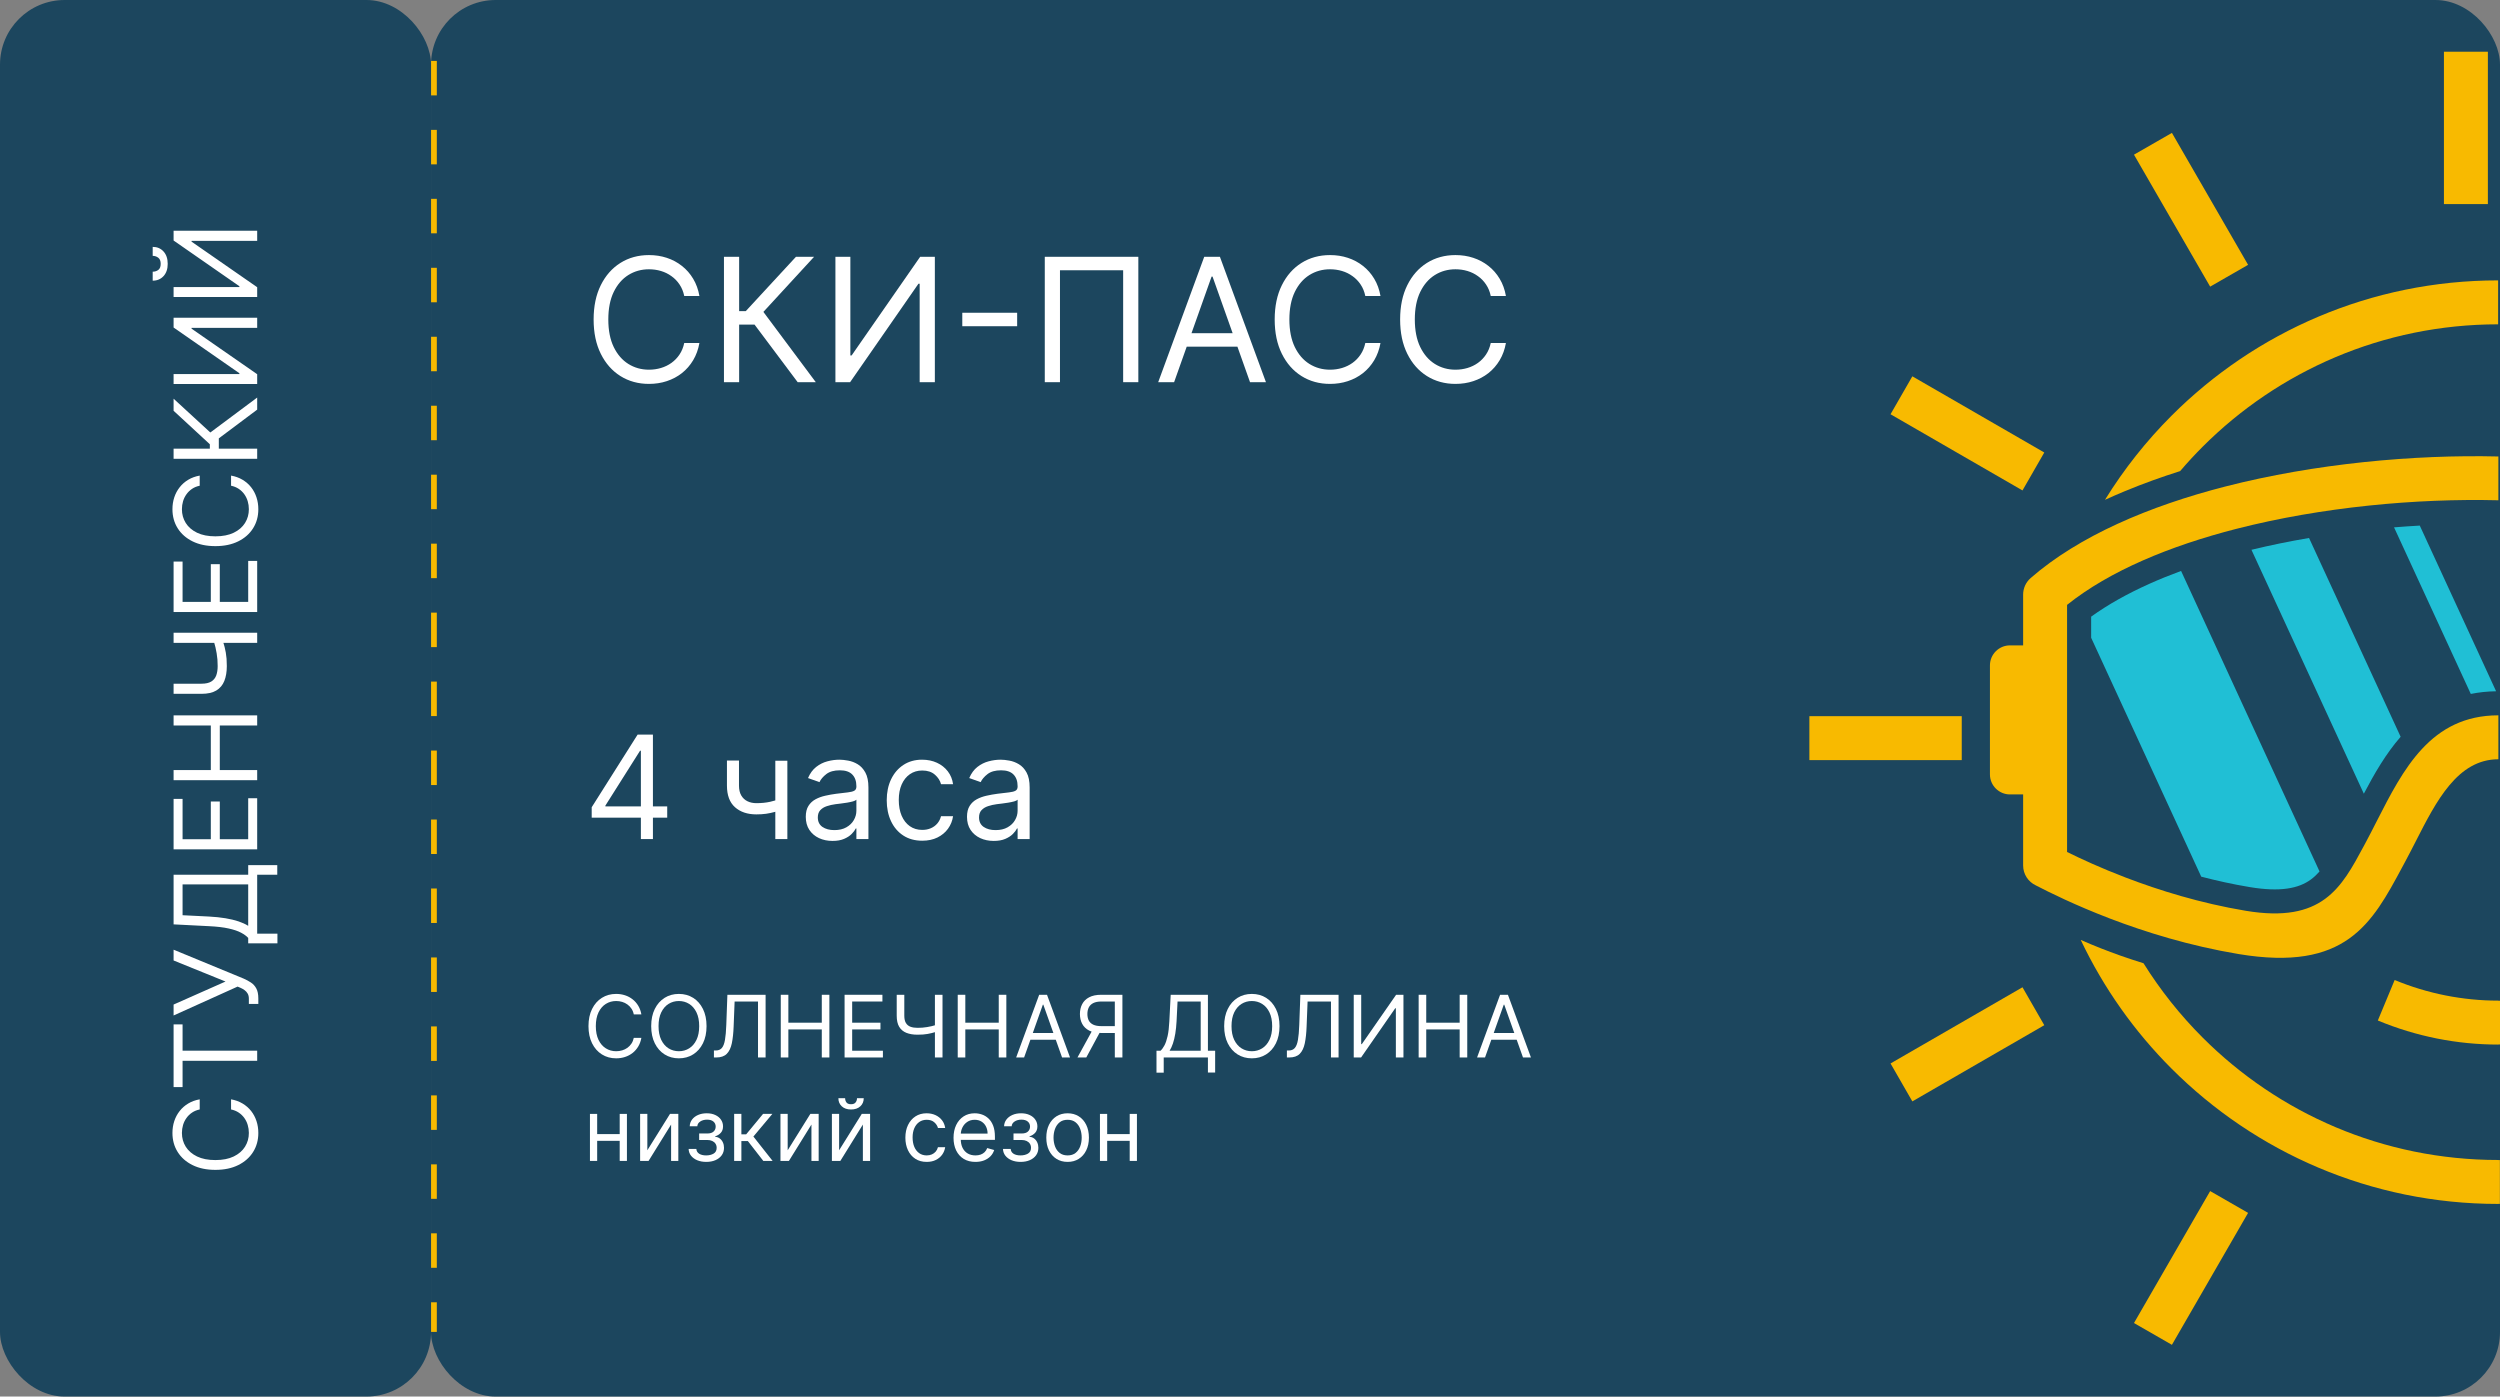 <?xml version="1.0" encoding="UTF-8"?> <svg xmlns="http://www.w3.org/2000/svg" width="1740" height="972" viewBox="0 0 1740 972" fill="none"><rect x="0" y="0" width="1740" height="972" fill="#808080" stroke="none"/> <g clip-path="url(#clip0_533_471)"> <rect width="300" height="972" rx="45" fill="#1C465E"></rect> <rect x="300" width="1440" height="972" rx="45" fill="#1C465E"></rect> <path d="M139 765.136V772.182C136.974 772.598 135.193 773.328 133.659 774.369C132.125 775.392 130.837 776.642 129.796 778.119C128.735 779.578 127.94 781.197 127.409 782.977C126.879 784.758 126.614 786.614 126.614 788.545C126.614 792.068 127.504 795.259 129.284 798.119C131.065 800.96 133.688 803.223 137.154 804.909C140.62 806.576 144.871 807.409 149.909 807.409C154.947 807.409 159.199 806.576 162.665 804.909C166.131 803.223 168.754 800.96 170.534 798.119C172.315 795.259 173.205 792.068 173.205 788.545C173.205 786.614 172.94 784.758 172.409 782.977C171.879 781.197 171.093 779.578 170.051 778.119C168.991 776.642 167.693 775.392 166.159 774.369C164.606 773.328 162.826 772.598 160.818 772.182V765.136C163.792 765.667 166.453 766.633 168.801 768.034C171.15 769.436 173.148 771.178 174.796 773.261C176.424 775.345 177.665 777.684 178.517 780.278C179.37 782.854 179.796 785.61 179.796 788.545C179.796 793.508 178.584 797.92 176.159 801.784C173.735 805.648 170.288 808.687 165.818 810.903C161.349 813.119 156.046 814.227 149.909 814.227C143.773 814.227 138.47 813.119 134 810.903C129.531 808.687 126.084 805.648 123.659 801.784C121.235 797.92 120.023 793.508 120.023 788.545C120.023 785.61 120.449 782.854 121.301 780.278C122.154 777.684 123.404 775.345 125.051 773.261C126.68 771.178 128.669 769.436 131.017 768.034C133.347 766.633 136.008 765.667 139 765.136Z" fill="white"></path> <path d="M127.068 756.613H120.818V712.977H127.068V731.272H179V738.318H127.068V756.613Z" fill="white"></path> <path d="M179.796 698.715H173.205V695.079C173.205 693.677 172.93 692.503 172.381 691.556C171.832 690.59 171.121 689.795 170.25 689.17C169.379 688.526 168.47 687.995 167.523 687.579L165.364 686.67L120.818 706.783V699.17L156.955 683.147L120.818 668.488V660.988L169.568 681.102C171.387 681.897 173.072 682.806 174.625 683.829C176.178 684.833 177.428 686.206 178.375 687.948C179.322 689.672 179.796 692.011 179.796 694.965V698.715Z" fill="white"></path> <path d="M193.091 656.541H172.75V652.791C171.576 651.504 169.919 650.291 167.779 649.155C165.62 648 162.741 647.024 159.142 646.229C155.525 645.415 150.932 644.875 145.364 644.61L120.818 643.36V608.814H172.75V602.11H192.978V608.814H179V649.837H193.091V656.541ZM172.75 644.382V615.519H127.068V636.996L145.364 637.905C149.606 638.132 153.451 638.53 156.898 639.098C160.326 639.666 163.366 640.396 166.017 641.286C168.65 642.176 170.894 643.208 172.75 644.382Z" fill="white"></path> <path d="M179 591.143H120.818V556.03H127.068V584.098H146.727V557.848H152.977V584.098H172.75V555.575H179V591.143Z" fill="white"></path> <path d="M179 543.011H120.818V535.965H146.727V504.943H120.818V497.897H179V504.943H152.977V535.965H179V543.011Z" fill="white"></path> <path d="M120.818 482.904V475.858H140.25C143.129 475.858 145.392 475.357 147.04 474.353C148.669 473.349 149.824 471.928 150.506 470.091C151.169 468.254 151.5 466.086 151.5 463.586C151.5 462.014 151.443 460.489 151.33 459.012C151.197 457.535 151.017 456.095 150.79 454.694C150.563 453.273 150.288 451.891 149.966 450.546C149.644 449.182 149.284 447.847 148.887 446.54H155.25C155.648 447.809 156.008 449.069 156.33 450.319C156.652 451.55 156.926 452.838 157.154 454.182C157.381 455.508 157.561 456.938 157.693 458.472C157.807 460.006 157.864 461.711 157.864 463.586C157.864 467.601 157.286 471.057 156.131 473.955C154.976 476.834 153.11 479.05 150.534 480.603C147.959 482.137 144.531 482.904 140.25 482.904H120.818ZM120.818 447.449V440.404H179V447.449H120.818Z" fill="white"></path> <path d="M179 425.965H120.818V390.851H127.068V418.919H146.727V392.669H152.977V418.919H172.75V390.396H179V425.965Z" fill="white"></path> <path d="M139 331.014V338.059C136.974 338.476 135.193 339.205 133.659 340.247C132.125 341.27 130.837 342.52 129.796 343.997C128.735 345.455 127.94 347.074 127.409 348.855C126.879 350.635 126.614 352.491 126.614 354.423C126.614 357.946 127.504 361.137 129.284 363.997C131.065 366.838 133.688 369.101 137.154 370.787C140.62 372.453 144.871 373.287 149.909 373.287C154.947 373.287 159.199 372.453 162.665 370.787C166.131 369.101 168.754 366.838 170.534 363.997C172.315 361.137 173.205 357.946 173.205 354.423C173.205 352.491 172.94 350.635 172.409 348.855C171.879 347.074 171.093 345.455 170.051 343.997C168.991 342.52 167.693 341.27 166.159 340.247C164.606 339.205 162.826 338.476 160.818 338.059V331.014C163.792 331.544 166.453 332.51 168.801 333.912C171.15 335.313 173.148 337.056 174.796 339.139C176.424 341.222 177.665 343.561 178.517 346.156C179.37 348.732 179.796 351.487 179.796 354.423C179.796 359.385 178.584 363.798 176.159 367.662C173.735 371.525 170.288 374.565 165.818 376.781C161.349 378.997 156.046 380.105 149.909 380.105C143.773 380.105 138.47 378.997 134 376.781C129.531 374.565 126.084 371.525 123.659 367.662C121.235 363.798 120.023 359.385 120.023 354.423C120.023 351.487 120.449 348.732 121.301 346.156C122.154 343.561 123.404 341.222 125.051 339.139C126.68 337.056 128.669 335.313 131.017 333.912C133.347 332.51 136.008 331.544 139 331.014Z" fill="white"></path> <path d="M179 285.104L152.296 305.104V312.263H179V319.309H120.818V312.263H146.046V309.195L120.818 285.9V277.491L146.387 301.013L179 276.695V285.104Z" fill="white"></path> <path d="M120.818 267.27V260.338H166.614V259.77L120.818 227.952V221.134H179V228.179H133.318V228.747L179 260.452V267.27H120.818Z" fill="white"></path> <path d="M120.818 206.716V199.784H166.614V199.216L120.818 167.398V160.579H179V167.625H133.318V168.193L179 199.898V206.716H120.818ZM106.273 178.079V171.829C109.341 171.829 111.851 172.89 113.801 175.011C115.752 177.132 116.727 180.011 116.727 183.648C116.727 187.227 115.752 190.078 113.801 192.199C111.851 194.301 109.341 195.352 106.273 195.352V189.102C107.75 189.102 109.048 188.695 110.165 187.881C111.282 187.047 111.841 185.636 111.841 183.648C111.841 181.659 111.282 180.238 110.165 179.386C109.048 178.515 107.75 178.079 106.273 178.079Z" fill="white"></path> <path d="M302.022 42.39L302.022 927" stroke="#F8BA00" stroke-width="4" stroke-dasharray="24 24"></path> <path d="M486.796 206H476.227C475.602 202.96 474.509 200.29 472.946 197.989C471.412 195.688 469.537 193.756 467.321 192.193C465.134 190.602 462.705 189.409 460.034 188.614C457.364 187.818 454.58 187.42 451.682 187.42C446.398 187.42 441.611 188.756 437.321 191.426C433.06 194.097 429.665 198.031 427.136 203.23C424.636 208.429 423.386 214.807 423.386 222.364C423.386 229.92 424.636 236.298 427.136 241.497C429.665 246.696 433.06 250.631 437.321 253.301C441.611 255.972 446.398 257.307 451.682 257.307C454.58 257.307 457.364 256.909 460.034 256.114C462.705 255.318 465.134 254.139 467.321 252.577C469.537 250.986 471.412 249.04 472.946 246.739C474.509 244.409 475.602 241.739 476.227 238.727H486.796C486 243.187 484.551 247.179 482.449 250.702C480.347 254.224 477.733 257.222 474.608 259.693C471.483 262.136 467.975 263.997 464.082 265.276C460.219 266.554 456.085 267.193 451.682 267.193C444.239 267.193 437.619 265.375 431.824 261.739C426.028 258.102 421.469 252.932 418.145 246.227C414.821 239.523 413.159 231.568 413.159 222.364C413.159 213.159 414.821 205.205 418.145 198.5C421.469 191.795 426.028 186.625 431.824 182.989C437.619 179.352 444.239 177.534 451.682 177.534C456.085 177.534 460.219 178.173 464.082 179.452C467.975 180.73 471.483 182.605 474.608 185.077C477.733 187.52 480.347 190.503 482.449 194.026C484.551 197.52 486 201.511 486.796 206Z" fill="white"></path> <path d="M555.18 266L525.18 225.943H514.441V266H503.873V178.727H514.441V216.568H519.043L553.987 178.727H566.6L531.316 217.08L567.793 266H555.18Z" fill="white"></path> <path d="M581.451 178.727H591.849V247.42H592.701L640.428 178.727H650.656V266H640.087V197.477H639.235L591.678 266H581.451V178.727Z" fill="white"></path> <path d="M707.939 217.676V227.051H669.757V217.676H707.939Z" fill="white"></path> <path d="M792.282 178.727V266H781.714V188.102H737.737V266H727.168V178.727H792.282Z" fill="white"></path> <path d="M817.179 266H806.1L838.145 178.727H849.054L881.1 266H870.02L843.94 192.534H843.259L817.179 266ZM821.27 231.909H865.929V241.284H821.27V231.909Z" fill="white"></path> <path d="M960.819 206H950.251C949.626 202.96 948.532 200.29 946.97 197.989C945.435 195.688 943.56 193.756 941.345 192.193C939.157 190.602 936.728 189.409 934.058 188.614C931.387 187.818 928.603 187.42 925.705 187.42C920.421 187.42 915.634 188.756 911.345 191.426C907.083 194.097 903.688 198.031 901.16 203.23C898.66 208.429 897.41 214.807 897.41 222.364C897.41 229.92 898.66 236.298 901.16 241.497C903.688 246.696 907.083 250.631 911.345 253.301C915.634 255.972 920.421 257.307 925.705 257.307C928.603 257.307 931.387 256.909 934.058 256.114C936.728 255.318 939.157 254.139 941.345 252.577C943.56 250.986 945.435 249.04 946.97 246.739C948.532 244.409 949.626 241.739 950.251 238.727H960.819C960.024 243.187 958.575 247.179 956.472 250.702C954.37 254.224 951.756 257.222 948.631 259.693C945.506 262.136 941.998 263.997 938.106 265.276C934.242 266.554 930.109 267.193 925.705 267.193C918.262 267.193 911.643 265.375 905.847 261.739C900.052 258.102 895.492 252.932 892.168 246.227C888.845 239.523 887.183 231.568 887.183 222.364C887.183 213.159 888.845 205.205 892.168 198.5C895.492 191.795 900.052 186.625 905.847 182.989C911.643 179.352 918.262 177.534 925.705 177.534C930.109 177.534 934.242 178.173 938.106 179.452C941.998 180.73 945.506 182.605 948.631 185.077C951.756 187.52 954.37 190.503 956.472 194.026C958.575 197.52 960.024 201.511 960.819 206Z" fill="white"></path> <path d="M1048.12 206H1037.56C1036.93 202.96 1035.84 200.29 1034.27 197.989C1032.74 195.688 1030.87 193.756 1028.65 192.193C1026.46 190.602 1024.03 189.409 1021.36 188.614C1018.69 187.818 1015.91 187.42 1013.01 187.42C1007.73 187.42 1002.94 188.756 998.649 191.426C994.388 194.097 990.993 198.031 988.465 203.23C985.965 208.429 984.715 214.807 984.715 222.364C984.715 229.92 985.965 236.298 988.465 241.497C990.993 246.696 994.388 250.631 998.649 253.301C1002.94 255.972 1007.73 257.307 1013.01 257.307C1015.91 257.307 1018.69 256.909 1021.36 256.114C1024.03 255.318 1026.46 254.139 1028.65 252.577C1030.87 250.986 1032.74 249.04 1034.27 246.739C1035.84 244.409 1036.93 241.739 1037.56 238.727H1048.12C1047.33 243.187 1045.88 247.179 1043.78 250.702C1041.67 254.224 1039.06 257.222 1035.94 259.693C1032.81 262.136 1029.3 263.997 1025.41 265.276C1021.55 266.554 1017.41 267.193 1013.01 267.193C1005.57 267.193 998.948 265.375 993.152 261.739C987.357 258.102 982.797 252.932 979.473 246.227C976.149 239.523 974.487 231.568 974.487 222.364C974.487 213.159 976.149 205.205 979.473 198.5C982.797 191.795 987.357 186.625 993.152 182.989C998.948 179.352 1005.57 177.534 1013.01 177.534C1017.41 177.534 1021.55 178.173 1025.41 179.452C1029.3 180.73 1032.81 182.605 1035.94 185.077C1039.06 187.52 1041.67 190.503 1043.78 194.026C1045.88 197.52 1047.33 201.511 1048.12 206Z" fill="white"></path> <path d="M411.824 569.085V561.841L443.784 511.273H449.04V522.494H445.489L421.341 560.705V561.273H464.381V569.085H411.824ZM446.057 584V511.273H454.437V584H446.057Z" fill="white"></path> <path d="M548.001 529.455V584H539.62V529.455H548.001ZM544.734 555.449V563.261C542.84 563.972 540.958 564.599 539.088 565.143C537.217 565.664 535.252 566.079 533.193 566.386C531.133 566.67 528.872 566.812 526.41 566.812C520.231 566.812 515.271 565.143 511.531 561.805C507.814 558.467 505.955 553.46 505.955 546.784V529.312H514.336V546.784C514.336 549.578 514.869 551.874 515.934 553.673C517 555.473 518.444 556.81 520.267 557.686C522.089 558.562 524.137 559 526.41 559C529.961 559 533.169 558.68 536.034 558.041C538.922 557.378 541.822 556.514 544.734 555.449Z" fill="white"></path> <path d="M579.428 585.278C575.972 585.278 572.835 584.627 570.018 583.325C567.201 582 564.964 580.094 563.306 577.608C561.649 575.098 560.821 572.068 560.821 568.517C560.821 565.392 561.436 562.859 562.667 560.918C563.898 558.953 565.544 557.414 567.603 556.301C569.663 555.188 571.936 554.36 574.421 553.815C576.931 553.247 579.452 552.797 581.985 552.466C585.3 552.04 587.987 551.72 590.046 551.507C592.13 551.27 593.645 550.88 594.592 550.335C595.562 549.791 596.048 548.844 596.048 547.494V547.21C596.048 543.706 595.089 540.984 593.171 539.043C591.277 537.101 588.401 536.131 584.542 536.131C580.541 536.131 577.404 537.007 575.132 538.759C572.859 540.51 571.261 542.381 570.338 544.369L562.383 541.528C563.803 538.214 565.697 535.634 568.065 533.787C570.456 531.917 573.06 530.615 575.877 529.881C578.718 529.123 581.512 528.744 584.258 528.744C586.01 528.744 588.022 528.957 590.295 529.383C592.591 529.786 594.805 530.626 596.936 531.905C599.09 533.183 600.877 535.113 602.298 537.693C603.718 540.274 604.428 543.73 604.428 548.062V584H596.048V576.614H595.622C595.053 577.797 594.107 579.064 592.781 580.413C591.455 581.763 589.691 582.911 587.49 583.858C585.288 584.805 582.601 585.278 579.428 585.278ZM580.707 577.75C584.021 577.75 586.815 577.099 589.088 575.797C591.384 574.495 593.112 572.814 594.272 570.754C595.456 568.695 596.048 566.528 596.048 564.256V556.585C595.693 557.011 594.911 557.402 593.704 557.757C592.52 558.089 591.147 558.384 589.585 558.645C588.046 558.882 586.543 559.095 585.075 559.284C583.631 559.45 582.459 559.592 581.559 559.71C579.381 559.994 577.345 560.456 575.451 561.095C573.581 561.711 572.066 562.646 570.906 563.901C569.769 565.132 569.201 566.812 569.201 568.943C569.201 571.855 570.278 574.057 572.433 575.548C574.611 577.016 577.369 577.75 580.707 577.75Z" fill="white"></path> <path d="M641.884 585.136C636.77 585.136 632.367 583.929 628.674 581.514C624.981 579.099 622.14 575.773 620.151 571.535C618.163 567.298 617.168 562.456 617.168 557.011C617.168 551.472 618.186 546.583 620.222 542.345C622.282 538.084 625.146 534.758 628.816 532.366C632.509 529.952 636.818 528.744 641.742 528.744C645.577 528.744 649.034 529.455 652.111 530.875C655.189 532.295 657.71 534.284 659.675 536.841C661.64 539.398 662.859 542.381 663.333 545.79H654.952C654.313 543.304 652.893 541.102 650.691 539.185C648.513 537.243 645.577 536.273 641.884 536.273C638.617 536.273 635.752 537.125 633.29 538.83C630.852 540.51 628.946 542.89 627.573 545.967C626.224 549.021 625.549 552.608 625.549 556.727C625.549 560.941 626.212 564.611 627.538 567.736C628.887 570.861 630.781 573.287 633.219 575.016C635.681 576.744 638.57 577.608 641.884 577.608C644.062 577.608 646.039 577.229 647.814 576.472C649.59 575.714 651.093 574.625 652.324 573.205C653.556 571.784 654.431 570.08 654.952 568.091H663.333C662.859 571.311 661.688 574.211 659.817 576.791C657.971 579.348 655.52 581.384 652.466 582.899C649.436 584.391 645.909 585.136 641.884 585.136Z" fill="white"></path> <path d="M691.636 585.278C688.179 585.278 685.042 584.627 682.225 583.325C679.408 582 677.171 580.094 675.513 577.608C673.856 575.098 673.028 572.068 673.028 568.517C673.028 565.392 673.643 562.859 674.874 560.918C676.105 558.953 677.751 557.414 679.81 556.301C681.87 555.188 684.143 554.36 686.628 553.815C689.138 553.247 691.659 552.797 694.192 552.466C697.507 552.04 700.194 551.72 702.253 551.507C704.337 551.27 705.852 550.88 706.799 550.335C707.77 549.791 708.255 548.844 708.255 547.494V547.21C708.255 543.706 707.296 540.984 705.378 539.043C703.484 537.101 700.608 536.131 696.749 536.131C692.748 536.131 689.611 537.007 687.339 538.759C685.066 540.51 683.468 542.381 682.545 544.369L674.59 541.528C676.011 538.214 677.904 535.634 680.272 533.787C682.663 531.917 685.267 530.615 688.084 529.881C690.925 529.123 693.719 528.744 696.465 528.744C698.217 528.744 700.229 528.957 702.502 529.383C704.798 529.786 707.012 530.626 709.143 531.905C711.297 533.183 713.084 535.113 714.505 537.693C715.925 540.274 716.636 543.73 716.636 548.062V584H708.255V576.614H707.829C707.261 577.797 706.314 579.064 704.988 580.413C703.662 581.763 701.898 582.911 699.697 583.858C697.495 584.805 694.808 585.278 691.636 585.278ZM692.914 577.75C696.228 577.75 699.022 577.099 701.295 575.797C703.591 574.495 705.319 572.814 706.479 570.754C707.663 568.695 708.255 566.528 708.255 564.256V556.585C707.9 557.011 707.118 557.402 705.911 557.757C704.727 558.089 703.354 558.384 701.792 558.645C700.253 558.882 698.75 559.095 697.282 559.284C695.838 559.45 694.666 559.592 693.766 559.71C691.588 559.994 689.552 560.456 687.658 561.095C685.788 561.711 684.273 562.646 683.113 563.901C681.976 565.132 681.408 566.812 681.408 568.943C681.408 571.855 682.485 574.057 684.64 575.548C686.818 577.016 689.576 577.75 692.914 577.75Z" fill="white"></path> <path d="M446.398 706H441.114C440.801 704.48 440.254 703.145 439.473 701.994C438.706 700.844 437.769 699.878 436.661 699.097C435.567 698.301 434.352 697.705 433.017 697.307C431.682 696.909 430.29 696.71 428.841 696.71C426.199 696.71 423.805 697.378 421.661 698.713C419.53 700.048 417.832 702.016 416.568 704.615C415.318 707.214 414.693 710.403 414.693 714.182C414.693 717.96 415.318 721.149 416.568 723.749C417.832 726.348 419.53 728.315 421.661 729.651C423.805 730.986 426.199 731.653 428.841 731.653C430.29 731.653 431.682 731.455 433.017 731.057C434.352 730.659 435.567 730.07 436.661 729.288C437.769 728.493 438.706 727.52 439.473 726.369C440.254 725.205 440.801 723.869 441.114 722.364H446.398C446 724.594 445.276 726.589 444.224 728.351C443.173 730.112 441.867 731.611 440.304 732.847C438.742 734.068 436.987 734.999 435.041 735.638C433.109 736.277 431.043 736.597 428.841 736.597C425.119 736.597 421.81 735.687 418.912 733.869C416.014 732.051 413.734 729.466 412.072 726.114C410.411 722.761 409.58 718.784 409.58 714.182C409.58 709.58 410.411 705.602 412.072 702.25C413.734 698.898 416.014 696.312 418.912 694.494C421.81 692.676 425.119 691.767 428.841 691.767C431.043 691.767 433.109 692.087 435.041 692.726C436.987 693.365 438.742 694.303 440.304 695.538C441.867 696.76 443.173 698.251 444.224 700.013C445.276 701.76 446 703.756 446.398 706Z" fill="white"></path> <path d="M491.755 714.182C491.755 718.784 490.924 722.761 489.262 726.114C487.6 729.466 485.32 732.051 482.422 733.869C479.525 735.687 476.215 736.597 472.493 736.597C468.772 736.597 465.462 735.687 462.564 733.869C459.667 732.051 457.387 729.466 455.725 726.114C454.063 722.761 453.232 718.784 453.232 714.182C453.232 709.58 454.063 705.602 455.725 702.25C457.387 698.898 459.667 696.312 462.564 694.494C465.462 692.676 468.772 691.767 472.493 691.767C476.215 691.767 479.525 692.676 482.422 694.494C485.32 696.312 487.6 698.898 489.262 702.25C490.924 705.602 491.755 709.58 491.755 714.182ZM486.641 714.182C486.641 710.403 486.009 707.214 484.745 704.615C483.495 702.016 481.797 700.048 479.652 698.713C477.522 697.378 475.135 696.71 472.493 696.71C469.851 696.71 467.458 697.378 465.313 698.713C463.182 700.048 461.485 702.016 460.221 704.615C458.971 707.214 458.346 710.403 458.346 714.182C458.346 717.96 458.971 721.149 460.221 723.749C461.485 726.348 463.182 728.315 465.313 729.651C467.458 730.986 469.851 731.653 472.493 731.653C475.135 731.653 477.522 730.986 479.652 729.651C481.797 728.315 483.495 726.348 484.745 723.749C486.009 721.149 486.641 717.96 486.641 714.182Z" fill="white"></path> <path d="M496.89 736V731.142H498.168C499.986 731.142 501.4 730.56 502.408 729.395C503.417 728.23 504.141 726.348 504.581 723.749C505.036 721.149 505.341 717.705 505.498 713.415L506.265 692.364H532.856V736H527.571V697.051H511.293L510.611 714.437C510.441 719.011 510.022 722.903 509.354 726.114C508.686 729.324 507.515 731.774 505.838 733.464C504.162 735.155 501.719 736 498.509 736H496.89Z" fill="white"></path> <path d="M543.413 736V692.364H548.697V711.795H571.964V692.364H577.248V736H571.964V716.483H548.697V736H543.413Z" fill="white"></path> <path d="M587.827 736V692.364H614.162V697.051H593.111V711.795H612.799V716.483H593.111V731.312H614.503V736H587.827Z" fill="white"></path> <path d="M624.113 692.364H629.397V706.937C629.397 709.097 629.773 710.794 630.526 712.03C631.279 713.251 632.344 714.118 633.722 714.629C635.1 715.126 636.726 715.375 638.601 715.375C639.78 715.375 640.924 715.332 642.032 715.247C643.14 715.148 644.219 715.013 645.27 714.842C646.336 714.672 647.373 714.466 648.381 714.224C649.404 713.983 650.405 713.713 651.385 713.415V718.187C650.434 718.486 649.489 718.756 648.552 718.997C647.628 719.239 646.662 719.445 645.654 719.615C644.659 719.785 643.587 719.92 642.436 720.02C641.286 720.105 640.008 720.148 638.601 720.148C635.59 720.148 632.998 719.714 630.824 718.848C628.665 717.982 627.003 716.582 625.838 714.651C624.688 712.719 624.113 710.148 624.113 706.937V692.364ZM650.704 692.364H655.988V736H650.704V692.364Z" fill="white"></path> <path d="M666.577 736V692.364H671.861V711.795H695.128V692.364H700.412V736H695.128V716.483H671.861V736H666.577Z" fill="white"></path> <path d="M712.781 736H707.241L723.264 692.364H728.718L744.741 736H739.201L726.162 699.267H725.821L712.781 736ZM714.826 718.955H737.156V723.642H714.826V718.955Z" fill="white"></path> <path d="M781.197 736H775.913V697.051H766.623C764.265 697.051 762.369 697.413 760.934 698.138C759.5 698.848 758.456 699.857 757.802 701.163C757.149 702.47 756.822 703.997 756.822 705.744C756.822 707.491 757.142 708.997 757.781 710.261C758.434 711.511 759.471 712.477 760.892 713.159C762.326 713.841 764.209 714.182 766.538 714.182H778.299V718.955H766.368C762.987 718.955 760.21 718.393 758.037 717.271C755.863 716.135 754.251 714.572 753.2 712.584C752.149 710.595 751.623 708.315 751.623 705.744C751.623 703.173 752.149 700.879 753.2 698.862C754.251 696.845 755.87 695.261 758.058 694.111C760.245 692.946 763.044 692.364 766.453 692.364H781.197V736ZM760.657 716.398H766.623L756.055 736H749.919L760.657 716.398Z" fill="white"></path> <path d="M804.917 746.568V731.312H807.729C808.695 730.432 809.604 729.189 810.457 727.584C811.323 725.964 812.055 723.805 812.651 721.107C813.262 718.393 813.667 714.949 813.866 710.773L814.803 692.364H840.712V731.312H845.741V746.483H840.712V736H809.945V746.568H804.917ZM814.036 731.312H835.684V697.051H819.576L818.894 710.773C818.724 713.955 818.425 716.838 817.999 719.423C817.573 721.994 817.026 724.274 816.359 726.263C815.691 728.237 814.917 729.92 814.036 731.312Z" fill="white"></path> <path d="M890.544 714.182C890.544 718.784 889.713 722.761 888.051 726.114C886.389 729.466 884.109 732.051 881.211 733.869C878.314 735.687 875.004 736.597 871.282 736.597C867.561 736.597 864.251 735.687 861.353 733.869C858.456 732.051 856.176 729.466 854.514 726.114C852.852 722.761 852.021 718.784 852.021 714.182C852.021 709.58 852.852 705.602 854.514 702.25C856.176 698.898 858.456 696.312 861.353 694.494C864.251 692.676 867.561 691.767 871.282 691.767C875.004 691.767 878.314 692.676 881.211 694.494C884.109 696.312 886.389 698.898 888.051 702.25C889.713 705.602 890.544 709.58 890.544 714.182ZM885.43 714.182C885.43 710.403 884.798 707.214 883.534 704.615C882.284 702.016 880.586 700.048 878.441 698.713C876.311 697.378 873.924 696.71 871.282 696.71C868.64 696.71 866.247 697.378 864.102 698.713C861.971 700.048 860.274 702.016 859.01 704.615C857.76 707.214 857.135 710.403 857.135 714.182C857.135 717.96 857.76 721.149 859.01 723.749C860.274 726.348 861.971 728.315 864.102 729.651C866.247 730.986 868.64 731.653 871.282 731.653C873.924 731.653 876.311 730.986 878.441 729.651C880.586 728.315 882.284 726.348 883.534 723.749C884.798 721.149 885.43 717.96 885.43 714.182Z" fill="white"></path> <path d="M895.679 736V731.142H896.957C898.775 731.142 900.189 730.56 901.197 729.395C902.206 728.23 902.93 726.348 903.37 723.749C903.825 721.149 904.13 717.705 904.287 713.415L905.054 692.364H931.645V736H926.36V697.051H910.082L909.4 714.437C909.23 719.011 908.811 722.903 908.143 726.114C907.476 729.324 906.304 731.774 904.628 733.464C902.951 735.155 900.508 736 897.298 736H895.679Z" fill="white"></path> <path d="M942.202 692.364H947.401V726.71H947.827L971.691 692.364H976.804V736H971.52V701.739H971.094L947.316 736H942.202V692.364Z" fill="white"></path> <path d="M987.378 736V692.364H992.662V711.795H1015.93V692.364H1021.21V736H1015.93V716.483H992.662V736H987.378Z" fill="white"></path> <path d="M1033.58 736H1028.04L1044.06 692.364H1049.52L1065.54 736H1060L1046.96 699.267H1046.62L1033.58 736ZM1035.63 718.955H1057.96V723.642H1035.63V718.955Z" fill="white"></path> <path d="M432.505 789.335V794.023H414.437V789.335H432.505ZM415.63 775.273V808H410.602V775.273H415.63ZM436.341 775.273V808H431.312V775.273H436.341Z" fill="white"></path> <path d="M450.552 800.585L466.319 775.273H472.115V808H467.086V782.688L451.405 808H445.524V775.273H450.552V800.585Z" fill="white"></path> <path d="M479.279 799.648H484.649C484.762 801.125 485.43 802.247 486.651 803.014C487.887 803.781 489.492 804.165 491.467 804.165C493.484 804.165 495.21 803.753 496.644 802.929C498.079 802.091 498.796 800.741 498.796 798.881C498.796 797.787 498.526 796.835 497.987 796.026C497.447 795.202 496.687 794.563 495.707 794.108C494.727 793.653 493.569 793.426 492.234 793.426H486.609V788.909H492.234C494.237 788.909 495.714 788.455 496.666 787.545C497.632 786.636 498.114 785.5 498.114 784.136C498.114 782.673 497.596 781.501 496.559 780.621C495.522 779.726 494.052 779.278 492.149 779.278C490.231 779.278 488.633 779.712 487.355 780.578C486.076 781.43 485.401 782.531 485.33 783.881H480.046C480.103 782.119 480.643 780.564 481.666 779.215C482.688 777.851 484.08 776.786 485.842 776.018C487.603 775.237 489.62 774.847 491.893 774.847C494.194 774.847 496.19 775.251 497.88 776.061C499.585 776.857 500.899 777.943 501.822 779.321C502.759 780.685 503.228 782.233 503.228 783.966C503.228 785.813 502.71 787.304 501.673 788.44C500.636 789.577 499.336 790.386 497.774 790.869V791.21C499.009 791.295 500.082 791.693 500.991 792.403C501.914 793.099 502.632 794.016 503.143 795.152C503.654 796.274 503.91 797.517 503.91 798.881C503.91 800.869 503.377 802.602 502.312 804.08C501.247 805.543 499.784 806.679 497.923 807.489C496.062 808.284 493.938 808.682 491.552 808.682C489.237 808.682 487.163 808.305 485.33 807.553C483.498 806.786 482.042 805.727 480.962 804.378C479.897 803.014 479.336 801.438 479.279 799.648Z" fill="white"></path> <path d="M510.973 808V775.273H516.002V789.506H519.325L531.087 775.273H537.564L524.354 791.04L537.735 808H531.257L520.519 794.193H516.002V808H510.973Z" fill="white"></path> <path d="M548.228 800.585L563.995 775.273H569.791V808H564.762V782.688L549.08 808H543.2V775.273H548.228V800.585Z" fill="white"></path> <path d="M584.029 800.585L599.796 775.273H605.591V808H600.563V782.688L584.881 808H579V775.273H584.029V800.585ZM596.472 764.364H601.16C601.16 766.665 600.364 768.547 598.773 770.01C597.182 771.473 595.023 772.205 592.296 772.205C589.611 772.205 587.473 771.473 585.883 770.01C584.306 768.547 583.518 766.665 583.518 764.364H588.205C588.205 765.472 588.51 766.445 589.121 767.283C589.746 768.121 590.804 768.54 592.296 768.54C593.787 768.54 594.853 768.121 595.492 767.283C596.145 766.445 596.472 765.472 596.472 764.364Z" fill="white"></path> <path d="M644.972 808.682C641.904 808.682 639.262 807.957 637.046 806.509C634.83 805.06 633.125 803.064 631.932 800.521C630.739 797.979 630.142 795.074 630.142 791.807C630.142 788.483 630.753 785.55 631.975 783.007C633.21 780.45 634.929 778.455 637.131 777.02C639.347 775.571 641.932 774.847 644.886 774.847C647.188 774.847 649.262 775.273 651.108 776.125C652.955 776.977 654.467 778.17 655.646 779.705C656.825 781.239 657.557 783.028 657.841 785.074H652.813C652.429 783.582 651.577 782.261 650.256 781.111C648.949 779.946 647.188 779.364 644.972 779.364C643.011 779.364 641.293 779.875 639.815 780.898C638.352 781.906 637.209 783.334 636.385 785.18C635.575 787.013 635.171 789.165 635.171 791.636C635.171 794.165 635.568 796.366 636.364 798.241C637.173 800.116 638.31 801.572 639.773 802.609C641.25 803.646 642.983 804.165 644.972 804.165C646.279 804.165 647.465 803.938 648.53 803.483C649.595 803.028 650.497 802.375 651.236 801.523C651.975 800.67 652.5 799.648 652.813 798.455H657.841C657.557 800.386 656.854 802.126 655.732 803.675C654.624 805.209 653.154 806.43 651.321 807.34C649.503 808.234 647.386 808.682 644.972 808.682Z" fill="white"></path> <path d="M678.913 808.682C675.76 808.682 673.04 807.986 670.753 806.594C668.48 805.188 666.726 803.227 665.49 800.713C664.269 798.185 663.658 795.244 663.658 791.892C663.658 788.54 664.269 785.585 665.49 783.028C666.726 780.457 668.445 778.455 670.646 777.02C672.862 775.571 675.448 774.847 678.402 774.847C680.107 774.847 681.79 775.131 683.452 775.699C685.114 776.267 686.627 777.19 687.99 778.469C689.354 779.733 690.44 781.409 691.25 783.497C692.06 785.585 692.465 788.156 692.465 791.21V793.341H667.237V788.994H687.351C687.351 787.148 686.982 785.5 686.243 784.051C685.519 782.602 684.482 781.459 683.132 780.621C681.797 779.783 680.22 779.364 678.402 779.364C676.399 779.364 674.666 779.861 673.203 780.855C671.754 781.835 670.639 783.114 669.858 784.69C669.077 786.267 668.686 787.957 668.686 789.761V792.659C668.686 795.131 669.112 797.226 669.965 798.945C670.831 800.649 672.031 801.949 673.565 802.844C675.1 803.724 676.882 804.165 678.913 804.165C680.235 804.165 681.428 803.98 682.493 803.611C683.573 803.227 684.503 802.659 685.284 801.906C686.065 801.139 686.669 800.188 687.095 799.051L691.953 800.415C691.442 802.063 690.583 803.511 689.375 804.761C688.168 805.997 686.676 806.963 684.901 807.659C683.125 808.341 681.129 808.682 678.913 808.682Z" fill="white"></path> <path d="M698.068 799.648H703.438C703.551 801.125 704.219 802.247 705.44 803.014C706.676 803.781 708.281 804.165 710.256 804.165C712.273 804.165 713.999 803.753 715.433 802.929C716.868 802.091 717.585 800.741 717.585 798.881C717.585 797.787 717.315 796.835 716.776 796.026C716.236 795.202 715.476 794.563 714.496 794.108C713.516 793.653 712.358 793.426 711.023 793.426H705.398V788.909H711.023C713.026 788.909 714.503 788.455 715.455 787.545C716.421 786.636 716.904 785.5 716.904 784.136C716.904 782.673 716.385 781.501 715.348 780.621C714.311 779.726 712.841 779.278 710.938 779.278C709.02 779.278 707.422 779.712 706.144 780.578C704.865 781.43 704.19 782.531 704.119 783.881H698.835C698.892 782.119 699.432 780.564 700.455 779.215C701.477 777.851 702.869 776.786 704.631 776.018C706.392 775.237 708.409 774.847 710.682 774.847C712.983 774.847 714.979 775.251 716.669 776.061C718.374 776.857 719.688 777.943 720.611 779.321C721.548 780.685 722.017 782.233 722.017 783.966C722.017 785.813 721.499 787.304 720.462 788.44C719.425 789.577 718.125 790.386 716.563 790.869V791.21C717.798 791.295 718.871 791.693 719.78 792.403C720.703 793.099 721.421 794.016 721.932 795.152C722.443 796.274 722.699 797.517 722.699 798.881C722.699 800.869 722.166 802.602 721.101 804.08C720.036 805.543 718.573 806.679 716.712 807.489C714.851 808.284 712.727 808.682 710.341 808.682C708.026 808.682 705.952 808.305 704.119 807.553C702.287 806.786 700.831 805.727 699.752 804.378C698.686 803.014 698.125 801.438 698.068 799.648Z" fill="white"></path> <path d="M743.058 808.682C740.103 808.682 737.511 807.979 735.281 806.572C733.065 805.166 731.332 803.199 730.082 800.67C728.846 798.142 728.228 795.188 728.228 791.807C728.228 788.398 728.846 785.422 730.082 782.879C731.332 780.337 733.065 778.362 735.281 776.956C737.511 775.55 740.103 774.847 743.058 774.847C746.012 774.847 748.597 775.55 750.813 776.956C753.043 778.362 754.776 780.337 756.012 782.879C757.262 785.422 757.887 788.398 757.887 791.807C757.887 795.188 757.262 798.142 756.012 800.67C754.776 803.199 753.043 805.166 750.813 806.572C748.597 807.979 746.012 808.682 743.058 808.682ZM743.058 804.165C745.302 804.165 747.149 803.59 748.597 802.439C750.046 801.288 751.119 799.776 751.815 797.901C752.511 796.026 752.859 793.994 752.859 791.807C752.859 789.619 752.511 787.581 751.815 785.692C751.119 783.803 750.046 782.276 748.597 781.111C747.149 779.946 745.302 779.364 743.058 779.364C740.813 779.364 738.967 779.946 737.518 781.111C736.069 782.276 734.997 783.803 734.301 785.692C733.605 787.581 733.257 789.619 733.257 791.807C733.257 793.994 733.605 796.026 734.301 797.901C734.997 799.776 736.069 801.288 737.518 802.439C738.967 803.59 740.813 804.165 743.058 804.165Z" fill="white"></path> <path d="M787.466 789.335V794.023H769.398V789.335H787.466ZM770.591 775.273V808H765.563V775.273H770.591ZM791.302 775.273V808H786.273V775.273H791.302Z" fill="white"></path> <path fill-rule="evenodd" clip-rule="evenodd" d="M1738.69 195.147C1649.95 195.147 1569.6 231.121 1511.44 289.282C1493.82 306.902 1478.24 326.562 1465.07 347.871C1469.7 345.762 1474.37 343.733 1479.08 341.783C1491.56 336.62 1504.36 332.001 1517.38 327.882C1522.38 322.018 1527.61 316.352 1533.06 310.904C1585.68 258.279 1658.39 225.73 1738.69 225.73V195.147ZM1448.18 654.167C1464.06 687.628 1485.55 717.913 1511.44 743.799C1569.6 801.96 1649.95 837.934 1738.69 837.934V837.875L1739.92 837.872V807.408L1738.69 807.411V807.352C1658.39 807.352 1585.68 774.802 1533.06 722.177C1517.46 706.581 1503.63 689.22 1491.89 670.422C1486.49 668.749 1481.12 666.982 1475.82 665.111C1466.56 661.845 1457.32 658.211 1448.18 654.167V654.167Z" fill="#F8BA00"></path> <path fill-rule="evenodd" clip-rule="evenodd" d="M1700.98 36V142.045H1731.56V36H1700.98Z" fill="#F8BA00"></path> <path fill-rule="evenodd" clip-rule="evenodd" d="M1485.25 107.658L1538.27 199.496L1564.67 184.324L1511.65 92.486L1485.25 107.658Z" fill="#F8BA00"></path> <path fill-rule="evenodd" clip-rule="evenodd" d="M1315.81 288.322L1407.65 341.344L1422.82 314.943L1330.99 261.92L1315.81 288.322Z" fill="#F8BA00"></path> <path fill-rule="evenodd" clip-rule="evenodd" d="M1259.33 529.038H1365.37V498.455H1259.33V529.038Z" fill="#F8BA00"></path> <path fill-rule="evenodd" clip-rule="evenodd" d="M1330.99 766.567L1422.82 713.544L1407.65 687.143L1315.81 740.165L1330.99 766.567Z" fill="#F8BA00"></path> <path fill-rule="evenodd" clip-rule="evenodd" d="M1511.65 936L1564.67 844.162L1538.27 828.99L1485.25 920.828L1511.65 936Z" fill="#F8BA00"></path> <path fill-rule="evenodd" clip-rule="evenodd" d="M1738.51 348.186L1738.87 348.189V317.713C1679.91 316.298 1611.04 322.663 1549.01 338.566C1495.52 352.281 1446.87 373.14 1413.35 402.311C1409.88 405.332 1408.1 409.574 1408.1 413.839L1408.1 449.184H1398.91C1391.26 449.184 1385 455.441 1385 463.09V539.018C1385 546.667 1391.26 552.924 1398.91 552.924H1408.1L1408.1 602.362C1408.1 608.483 1411.69 613.762 1416.89 616.205C1426.24 621.05 1444.35 630.049 1468.49 639.291C1493.04 648.686 1523.86 658.318 1558.08 664.021C1632.8 676.473 1650.88 642.804 1671.96 603.534L1673.72 600.251C1676.78 594.582 1679.1 590.024 1681.44 585.435C1695.66 557.543 1710.5 528.449 1738.87 528.449V497.866C1691.79 497.866 1672.6 535.5 1654.2 571.577C1651.53 576.813 1648.88 582.021 1646.84 585.796L1645.08 589.079C1629.56 617.987 1616.25 642.775 1563.1 633.916C1531.34 628.623 1502.46 619.581 1479.37 610.74C1462.21 604.174 1448.26 597.708 1438.68 592.979V420.988C1468.28 397.323 1510.25 379.938 1556.53 368.072C1615.86 352.861 1681.92 346.795 1738.51 348.184V348.186Z" fill="#F8BA00"></path> <path fill-rule="evenodd" clip-rule="evenodd" d="M1737.29 481.122C1731.02 481.214 1725.17 481.854 1719.67 482.979L1666.26 367.045C1672.26 366.553 1678.23 366.141 1684.16 365.804L1737.29 481.122ZM1670.84 512.801C1660.51 524.669 1652.57 538.429 1645.23 552.423L1567.01 382.656C1580.09 379.478 1593.51 376.744 1607.09 374.435L1670.84 512.801ZM1614.4 606.544C1612.49 608.697 1610.48 610.597 1608.32 612.177C1599.9 618.326 1587.26 620.99 1565.85 617.421C1554.2 615.481 1542.87 612.983 1532.05 610.153L1455.44 443.872V429.196C1467.17 420.728 1480.84 413.126 1495.91 406.358C1503.02 403.168 1510.41 400.175 1518.03 397.375L1614.4 606.544Z" fill="#20BFD5"></path> <path fill-rule="evenodd" clip-rule="evenodd" d="M1654.97 710.274C1668.34 715.826 1682.12 720.016 1696.09 722.801C1710.16 725.605 1724.48 727.027 1738.87 727.027V726.967L1740 726.964V696.501L1738.87 696.504V696.444C1726.47 696.444 1714.14 695.223 1702.06 692.816C1689.9 690.391 1678.04 686.799 1666.68 682.082L1654.97 710.274Z" fill="#F8BA00"></path> </g> <defs> <clipPath id="clip0_533_471"> <rect width="1740" height="972" fill="white"></rect> </clipPath> </defs> </svg> 
